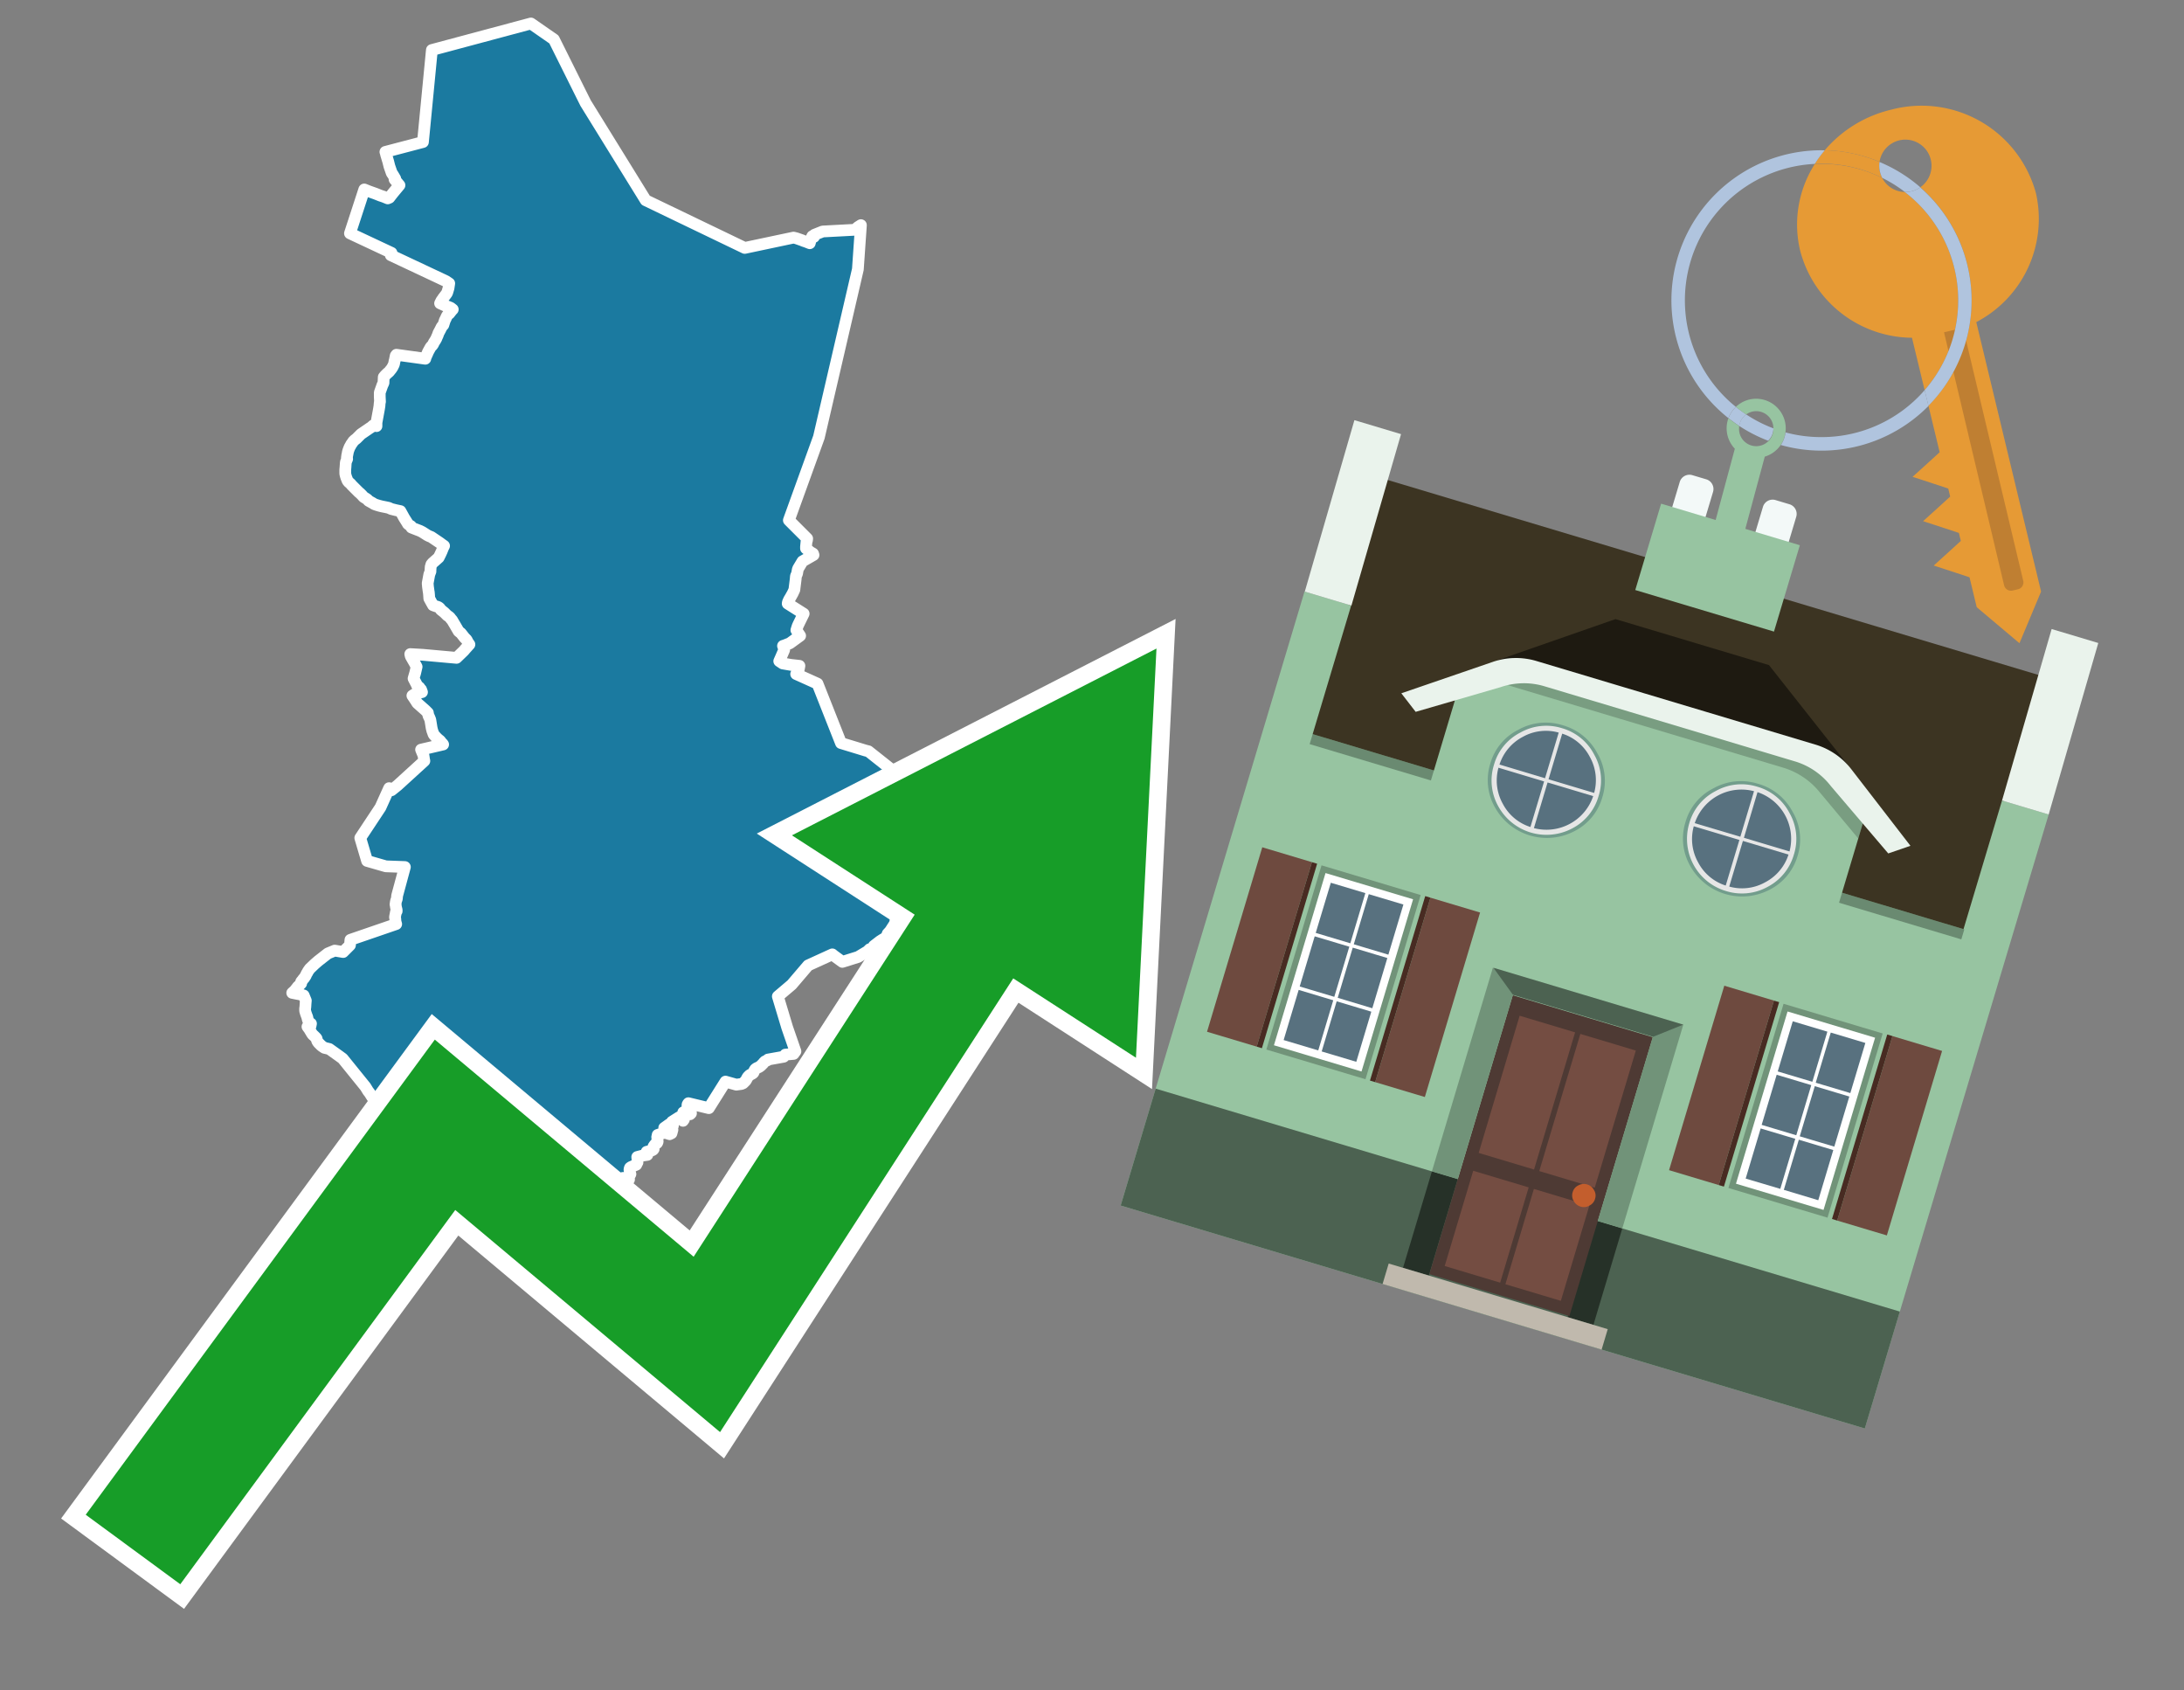 <svg id="Text" xmlns="http://www.w3.org/2000/svg" width="93.05" height="72" viewBox="0 0 93.05 72"><rect x="0" y="0" width="93.05" height="72" fill="#808080" stroke="none"/><polygon points="16.88,39.36 16.85,39.26 16.84,39.12 16.83,39.09 16.83,39.05 16.84,39 16.87,38.84 16.9,38.81 16.9,38.76 16.89,38.72 16.87,38.64 16.86,38.56 16.85,38.52 16.86,38.49 16.86,38.44 16.87,38.4 16.88,38.35 16.9,38.31 16.91,38.26 16.92,38.15 17.25,36.93 16.44,36.9 15.64,36.67 15.35,35.69 16.21,34.39 16.58,33.57 16.68,33.66 16.94,33.45 18.08,32.41 18.07,32.37 18.05,32.23 18.04,32.17 17.94,31.93 18.88,31.71 18.86,31.68 18.8,31.62 18.75,31.55 18.71,31.52 18.64,31.46 18.58,31.4 18.49,31.3 18.47,31.27 18.45,31.21 18.42,31.13 18.39,31.01 18.34,30.7 18.33,30.65 18.3,30.58 18.29,30.55 18.26,30.5 18.25,30.46 18.24,30.43 18.23,30.36 18.18,30.31 18.13,30.26 17.78,29.95 17.71,29.84 17.57,29.63 17.66,29.57 17.76,29.53 17.98,29.48 17.94,29.37 17.9,29.33 17.87,29.28 17.77,29.2 17.75,29.15 17.62,28.9 17.69,28.66 17.75,28.4 17.66,28.23 17.59,28.11 17.5,27.95 17.48,27.86 18.01,27.89 19.45,28.02 19.73,27.75 19.77,27.71 19.82,27.65 19.91,27.55 20,27.45 19.93,27.35 19.88,27.25 19.82,27.19 19.79,27.16 19.64,26.97 19.54,26.89 19.36,26.58 19.3,26.48 19.26,26.41 19.22,26.37 19.17,26.3 19.11,26.25 19.06,26.22 18.93,26.09 18.88,26.05 18.78,25.97 18.75,25.92 18.71,25.88 18.66,25.85 18.56,25.82 18.45,25.78 18.36,25.62 18.29,25.49 18.28,25.34 18.27,25.23 18.26,25.18 18.23,24.96 18.23,24.93 18.22,24.85 18.27,24.58 18.29,24.47 18.34,24.34 18.34,24.29 18.35,24.14 18.37,24.08 18.38,24.04 18.43,23.98 18.6,23.83 18.69,23.75 18.71,23.71 18.76,23.61 18.82,23.48 18.88,23.33 18.92,23.25 18.82,23.18 18.74,23.12 18.37,22.87 18.29,22.84 18.21,22.8 18.1,22.73 17.99,22.66 17.89,22.61 17.63,22.51 17.53,22.47 17.51,22.41 17.43,22.36 17.38,22.32 17.34,22.25 17.22,22.06 17.06,21.77 16.87,21.73 16.67,21.68 16.56,21.63 16.42,21.6 16.27,21.57 16.15,21.54 16.02,21.5 15.94,21.47 15.88,21.43 15.7,21.33 15.67,21.29 15.62,21.25 15.54,21.2 15.49,21.17 15.43,21.1 15.34,21.01 15.29,20.97 15.2,20.88 15.16,20.84 15.13,20.81 14.99,20.67 14.94,20.61 14.86,20.54 14.81,20.48 14.77,20.38 14.75,20.33 14.73,20.26 14.72,20.22 14.71,20.17 14.71,20.11 14.71,20.01 14.72,19.9 14.73,19.74 14.74,19.67 14.79,19.55 14.78,19.49 14.79,19.44 14.79,19.4 14.8,19.37 14.81,19.32 14.82,19.26 14.84,19.19 14.87,19.11 14.89,19.06 14.91,19.02 14.93,18.99 14.96,18.93 14.98,18.9 15.02,18.85 15.04,18.81 15.1,18.75 15.19,18.68 15.38,18.49 15.76,18.23 15.81,18.2 15.9,18.12 16.04,18.15 16.04,18 16.13,17.51 16.15,17.4 16.17,17.27 16.17,17.24 16.18,17.14 16.19,17.11 16.18,16.9 16.18,16.78 16.18,16.72 16.23,16.58 16.28,16.44 16.29,16.41 16.32,16.35 16.34,16.3 16.34,16.26 16.35,16.06 16.4,16 16.49,15.91 16.56,15.85 16.59,15.82 16.62,15.78 16.67,15.72 16.73,15.63 16.75,15.58 16.77,15.55 16.79,15.49 16.8,15.43 16.81,15.38 16.82,15.35 16.85,15.2 16.86,15.15 16.89,15.11 18.12,15.28 18.13,15.23 18.22,15.03 18.23,15 18.34,14.8 18.37,14.76 18.42,14.71 18.46,14.65 18.48,14.6 18.55,14.49 18.59,14.42 18.6,14.39 18.65,14.28 18.68,14.19 18.76,14.04 18.82,13.92 18.89,13.84 18.95,13.65 18.99,13.57 19.04,13.46 19.07,13.42 19.09,13.39 19.14,13.36 19.25,13.22 19.29,13.18 19.2,13.11 18.95,13.01 18.75,12.92 18.81,12.8 18.85,12.75 18.88,12.7 18.98,12.57 19.04,12.49 19.06,12.44 19.11,12.27 19.14,12.07 18.99,11.97 16.65,10.87 16.67,10.8 16.68,10.77 14.91,9.94 15.52,8.07 15.72,8.15 16,8.25 16.2,8.33 16.35,8.38 16.52,8.45 16.59,8.42 16.69,8.29 16.77,8.19 17.02,7.89 16.81,7.64 16.84,7.61 16.74,7.44 16.69,7.37 16.59,7.08 16.54,6.88 16.45,6.58 16.44,6.53 16.43,6.5 16.42,6.47 18.02,6.05 18.4,2.13 22.62,1 23.6,1.68 24.75,3.99 24.95,4.39 27.51,8.53 31.73,10.56 33.81,10.12 33.93,10.15 34.16,10.23 34.23,10.26 34.35,10.3 34.5,10.36 34.55,10.18 34.61,10.06 34.68,10.09 34.69,10.03 34.7,10 34.95,9.9 35.05,9.86 36.37,9.79 36.45,9.76 36.49,9.73 36.54,9.68 36.68,9.59 36.55,11.47 34.89,18.62 33.61,22.16 34.39,22.94 34.38,23.02 34.36,23.08 34.34,23.29 34.34,23.36 34.52,23.51 34.64,23.58 34.66,23.64 34.19,23.91 34.01,24.21 33.99,24.26 33.97,24.37 33.96,24.43 33.92,24.52 33.91,24.55 33.9,24.67 33.85,25.07 33.85,25.1 33.84,25.13 33.77,25.28 33.68,25.44 33.62,25.54 33.57,25.65 33.56,25.71 34.24,26.14 34.01,26.61 33.98,26.68 33.93,26.84 34.09,27.08 33.65,27.4 33.45,27.48 33.36,27.51 33.39,27.59 33.4,27.62 33.41,27.68 33.28,27.98 33.2,28.16 33.35,28.26 33.7,28.32 34.06,28.36 34.04,28.47 34.03,28.51 34.02,28.55 34,28.58 33.92,28.71 34.41,28.93 34.83,29.12 35.83,31.65 36.39,31.82 36.88,31.97 37,32 38.3,33.03 38.39,33.25 38.31,33.61 38.29,33.73 38.29,33.93 38.3,33.98 38.35,34.1 38.36,34.13 38.51,34.42 38.61,34.58 38.64,34.7 38.54,34.75 38.56,34.79 39.22,34.88 39.18,34.95 39.17,35 39.26,35.05 39.33,35.12 39.38,35.21 39.47,35.29 39.53,35.35 39.51,35.45 39.51,35.48 39.54,35.54 39.54,35.59 39.54,35.63 39.52,35.66 39.45,35.75 39.42,35.78 38.91,35.72 38.88,35.85 38.86,35.93 38.86,35.98 38.86,36.07 38.84,36.11 38.8,36.17 38.74,36.26 38.72,36.29 38.69,36.32 38.63,36.35 38.56,36.41 38.48,36.51 38.43,36.56 38.39,36.6 38.11,36.64 38.07,36.7 38.06,36.73 38.05,36.77 38.04,36.81 38.04,36.86 38.06,37.01 38.07,37.07 38.06,37.12 38.04,37.15 37.99,37.22 37.89,37.33 37.77,37.46 37.76,37.49 37.72,37.55 37.69,37.6 37.66,37.66 37.64,37.72 37.62,37.78 37.58,38.06 37.63,38.1 38.39,38.9 38.16,39.16 38.14,39.4 38.15,39.44 38.15,39.47 38.14,39.5 38.11,39.54 38.02,39.57 38.03,39.6 38.03,39.63 38,39.67 37.93,39.71 37.85,39.74 37.82,39.77 37.82,39.82 37.83,39.87 37.86,39.9 37.83,39.93 37.74,39.96 37.63,40 37.49,40.09 37.36,40.19 37.23,40.29 37.24,40.32 37.15,40.4 37.05,40.43 36.96,40.52 36.56,40.76 35.89,40.97 35.52,40.7 35.46,40.65 34.43,41.12 33.73,41.94 33.14,42.44 33.54,43.77 33.89,44.78 33.81,44.89 33.46,44.92 33.39,45.01 32.72,45.13 32.7,45.16 32.59,45.21 32.54,45.26 32.52,45.29 32.46,45.35 32.41,45.4 32.34,45.45 32.23,45.5 32.19,45.53 32.16,45.56 32.12,45.64 32.1,45.69 32.07,45.72 32.02,45.75 31.94,45.79 31.91,45.82 31.86,45.87 31.82,45.94 31.8,45.98 31.77,46.03 31.7,46.1 31.66,46.14 31.59,46.17 31.37,46.2 30.91,46.07 30.2,47.2 29.33,46.99 29.3,47.03 29.29,47.06 29.29,47.1 29.33,47.14 29.43,47.34 29.44,47.42 29.4,47.46 29.34,47.31 29.32,47.26 29.11,47.38 29.06,47.54 29.12,47.64 29.14,47.68 29.1,47.74 28.93,47.59 28.63,47.78 28.65,47.81 28.66,47.84 28.67,47.92 28.67,47.95 28.64,47.98 28.51,47.89 28.3,48.04 28.32,48.09 28.38,48.2 28.44,48.16 28.65,48.12 28.61,48.27 28.53,48.31 28.32,48.24 28.02,48.34 28.01,48.4 28,48.43 28.02,48.62 28.01,48.66 27.99,48.69 27.92,48.73 27.88,48.78 27.86,48.81 27.84,48.84 27.85,48.94 27.83,48.97 27.78,49 27.55,49.06 27.58,49.13 27.59,49.16 27.58,49.19 27.38,49.22 27.15,49.28 27.16,49.39 27.16,49.51 27.12,49.58 27.11,49.61 26.88,49.71 26.84,49.74 26.83,49.77 26.82,49.8 26.82,49.83 26.83,49.89 26.84,49.95 26.85,49.98 26.86,50.01 26.81,50.1 26.79,50.14 26.8,50.24 26.64,50.27 26.55,50.17 26.44,50.2 26.3,50.31 26.29,50.34 25.65,50.46 25.49,50.58 24.84,49.48 23.18,50.82 22.78,51 22.72,50.92 22.47,50.79 22.43,50.76 22.4,50.72 22.39,50.69 22.39,50.65 22.39,50.52 22.28,50.42 22.23,50.37 21.16,50.55 20.12,50.06 19.64,49.86 19.67,49.92 17.39,48.49 16.43,47.51 15.9,46.79 15.88,46.76 15.85,46.72 15.75,46.56 15.68,46.47 15.57,46.29 14.6,45.09 14.45,44.98 14.03,44.68 13.82,44.63 13.73,44.57 13.68,44.53 13.64,44.49 13.6,44.45 13.57,44.42 13.54,44.38 13.51,44.33 13.49,44.24 13.47,44.21 13.44,44.18 13.37,44.11 13.33,44.08 13.28,44.01 13.18,43.84 13.1,43.73 13.23,43.7 13.25,43.6 13.19,43.56 13.13,43.47 13.11,43.41 13.09,43.32 13.07,43.27 13.03,43.16 13.02,43.12 13,43.06 13,43 13,42.96 13.01,42.89 13.02,42.73 13.03,42.62 12.94,42.4 12.81,42.36 12.65,42.33 12.45,42.29 12.56,42.19 12.67,42.05 12.69,42.02 12.74,41.98 12.83,41.89 12.83,41.86 12.83,41.82 12.85,41.79 12.88,41.76 12.92,41.7 12.96,41.66 12.99,41.61 13.02,41.57 13.05,41.5 13.07,41.46 13.1,41.42 13.11,41.39 13.15,41.33 13.2,41.26 13.41,41.06 13.56,40.93 13.97,40.61 14.26,40.49 14.62,40.55 14.91,40.26 14.93,40.03 " fill="#1b7aa0" stroke="#fff" stroke-linejoin="round" stroke-width="0.5"/><polygon points="49.272 27.624 33.741 35.58 38.97 38.959 29.553 53.529 18.525 44.281 3.652 64.518 7.681 67.479 19.396 51.538 30.678 60.999 43.169 41.673 48.398 45.053 49.272 27.624" fill="none" stroke="#fff" stroke-miterlimit="10" stroke-width="1.5"/><polygon points="49.272 27.624 33.741 35.58 38.97 38.959 29.553 53.529 18.525 44.281 3.652 64.518 7.681 67.479 19.396 51.538 30.678 60.999 43.169 41.673 48.398 45.053 49.272 27.624" fill="#179d28"/><path d="M80.19,7.577a1.16,1.16,0,0,1-.094-.251,1.114,1.114,0,0,1-.018-.429A6.367,6.367,0,0,0,77.743,6.4a5.269,5.269,0,0,0-.423.577c.1,0,.192-.007.288-.007A5.794,5.794,0,0,1,80.19,7.577Z" fill="#e69a35"/><path d="M77.608,6.4A6.394,6.394,0,0,0,73.64,17.81a1.26,1.26,0,0,1,.317-.48A5.821,5.821,0,0,1,77.32,6.981a5.269,5.269,0,0,1,.423-.577Z" fill="#b0c4de"/><path d="M84.2,13.72a4.962,4.962,0,0,0,2.545-5.48,5.047,5.047,0,0,0-6.179-3.566A5.322,5.322,0,0,0,77.743,6.4a6.367,6.367,0,0,1,2.335.493,1.114,1.114,0,1,1,1.736,1.084,6.392,6.392,0,0,1,.347,9.3l.479,1.985-.438.4-.716.648.92.3.6.2.082.341-.438.4-.716.648.92.3.605.2.082.341-.438.4-.716.649.92.3.605.2.307,1.274,1.821,1.534.921-2.2Z" fill="#e69a35"/><path d="M81.154,8.179a1.115,1.115,0,0,1-.964-.6,5.794,5.794,0,0,0-2.582-.6c-.1,0-.192,0-.288.007a4.783,4.783,0,0,0-.625,3.685,4.962,4.962,0,0,0,4.765,3.715L82,16.617a5.82,5.82,0,0,0-.846-8.438Z" fill="#e69a35"/><path d="M74.1,18.142a6.386,6.386,0,0,0,1.232.63.73.73,0,0,0,.224-.527h0a5.783,5.783,0,0,1-1.159-.593A.733.733,0,0,0,74.1,18.142Z" fill="#b0c4de"/><path d="M74.4,17.652q-.228-.152-.44-.322a1.26,1.26,0,0,0-.317.48c.148.117.3.228.46.332A.733.733,0,0,1,74.4,17.652Z" fill="#b0c4de"/><path d="M74.824,16.984a1.257,1.257,0,0,0-.867.346c.141.114.288.222.44.322a.731.731,0,0,1,1.159.593h0a.732.732,0,1,1-1.463,0,.7.7,0,0,1,.007-.1c-.158-.1-.312-.215-.46-.332a1.258,1.258,0,0,0,.273,1.3l-.979,3.635,1.275.341.98-3.639a1.266,1.266,0,0,0,.681-.5,1.249,1.249,0,0,0,.2-.538,1.328,1.328,0,0,0,.012-.168A1.262,1.262,0,0,0,74.824,16.984Z" fill="#97c4a1"/><path d="M85.974,25.1l-.226.053a.3.3,0,0,1-.362-.223l-2.56-10.777.81-.193L86.2,24.736A.3.3,0,0,1,85.974,25.1Z" fill="#bf7f32"/><path d="M80.1,7.326a1.16,1.16,0,0,0,.094.251,5.833,5.833,0,0,1,.964.6,1.137,1.137,0,0,0,.287-.031,1.108,1.108,0,0,0,.373-.167A6.371,6.371,0,0,0,80.078,6.9,1.114,1.114,0,0,0,80.1,7.326Z" fill="#b0c4de"/><path d="M77.608,18.618a5.836,5.836,0,0,1-1.534-.2,1.24,1.24,0,0,1-.2.537,6.4,6.4,0,0,0,6.291-1.666L82,16.617A5.807,5.807,0,0,1,77.608,18.618Z" fill="#b0c4de"/><path d="M81.814,7.981a1.108,1.108,0,0,1-.373.167,1.137,1.137,0,0,1-.287.031A5.82,5.82,0,0,1,82,16.617l.161.667a6.392,6.392,0,0,0-.347-9.3Z" fill="#b0c4de"/><polygon points="83.79 39.753 55.78 31.364 58.988 20.404 86.964 28.783 83.79 39.753 83.79 39.753" fill="#3c3422" fill-rule="evenodd"/><polygon points="81.705 53.32 87.284 34.692 85.297 34.097 83.656 39.575 55.926 31.269 57.567 25.791 55.579 25.196 47.746 51.348 79.451 60.844 81.705 53.32" fill="#97c4a1" fill-rule="evenodd"/><rect x="69.522" y="21.148" width="0.444" height="28.983" transform="translate(15.592 92.226) rotate(-73.326)" opacity="0.3"/><polygon points="87.284 34.692 85.297 34.097 87.411 26.793 89.398 27.388 87.284 34.692 87.284 34.692" fill="#eaf3ec" fill-rule="evenodd"/><polygon points="57.578 25.794 55.591 25.199 57.705 17.896 59.692 18.491 57.578 25.794 57.578 25.794" fill="#eaf3ec" fill-rule="evenodd"/><polygon points="79.451 60.844 80.943 55.865 49.238 46.369 47.747 51.348 79.451 60.844 79.451 60.844" fill="#4c6251" fill-rule="evenodd"/><path d="M71.566,20.528l-.522,1.743,1.418.425.523-1.744a.432.432,0,0,0-.289-.536l-.593-.177A.431.431,0,0,0,71.566,20.528Z" fill="#f3f9f8" fill-rule="evenodd"/><path d="M75.111,21.589l-.522,1.743,1.418.425.522-1.743a.43.43,0,0,0-.289-.536l-.593-.178A.43.43,0,0,0,75.111,21.589Z" fill="#f3f9f8" fill-rule="evenodd"/><polygon points="75.368 28.329 68.829 26.37 63.807 28.121 78.733 32.591 75.368 28.329" fill="#1e1a11"/><polygon points="78.248 32.422 64.442 28.287 62.236 28.998 60.064 36.247 77.453 41.455 79.651 34.116 78.248 32.422" fill="#97c4a1"/><path d="M77.74,32.516S65.088,28.725,65,28.7l-.938.43,11.892,3.562a3.175,3.175,0,0,1,1.532,1l1.685,2.02.327-1.09Z" fill-rule="evenodd" opacity="0.2"/><path d="M77.35,31.716,65.458,28.154a3.041,3.041,0,0,0-1.854.037l-3.9,1.339.611.79,3.626-1.054a3.045,3.045,0,0,1,1.855-.037l10.673,3.2A3.028,3.028,0,0,1,78,33.477l2.45,2.874.945-.325-2.518-3.26A3.036,3.036,0,0,0,77.35,31.716Z" fill="#eaf3ec"/><polygon points="76.683 23.223 70.773 21.453 69.671 25.132 75.581 26.902 76.683 23.223 76.683 23.223" fill="#97c4a1" fill-rule="evenodd"/><g id="Symbol_9_0_Layer2_0_MEMBER_8_MEMBER_21_MEMBER_0_FILL" data-name="Symbol 9 0 Layer2 0 MEMBER 8 MEMBER 21 MEMBER 0 FILL"><path d="M66.584,30.892a2.39,2.39,0,0,0-1.891.189,2.317,2.317,0,0,0-1.2,1.448A2.345,2.345,0,0,0,63.7,34.4a2.528,2.528,0,0,0,3.367,1.008,2.339,2.339,0,0,0,1.2-1.447,2.313,2.313,0,0,0-.208-1.87A2.394,2.394,0,0,0,66.584,30.892Z" fill="#729d8c"/></g><g id="Symbol_9_0_Layer2_0_MEMBER_8_MEMBER_21_MEMBER_1_FILL" data-name="Symbol 9 0 Layer2 0 MEMBER 8 MEMBER 21 MEMBER 1 FILL"><path d="M66.547,31.016a2.241,2.241,0,0,0-1.769.185,2.213,2.213,0,0,0-1.127,1.376,2.239,2.239,0,0,0,.185,1.768,2.341,2.341,0,0,0,3.145.942,2.234,2.234,0,0,0,1.126-1.376,2.207,2.207,0,0,0-.185-1.768A2.237,2.237,0,0,0,66.547,31.016Z" fill="#e6e6e6"/></g><g id="Symbol_9_0_Layer2_0_MEMBER_8_MEMBER_21_MEMBER_2_MEMBER_0_FILL" data-name="Symbol 9 0 Layer2 0 MEMBER 8 MEMBER 21 MEMBER 2 MEMBER 0 FILL"><path d="M65.787,33.284,63.843,32.7a2.036,2.036,0,0,0,.186,1.539,2.015,2.015,0,0,0,1.175.986Z" fill="#58717f"/></g><g id="Symbol_9_0_Layer2_0_MEMBER_8_MEMBER_21_MEMBER_2_MEMBER_1_FILL" data-name="Symbol 9 0 Layer2 0 MEMBER 8 MEMBER 21 MEMBER 2 MEMBER 1 FILL"><path d="M65.827,33.148l.582-1.944a2.01,2.01,0,0,0-1.523.178,2.037,2.037,0,0,0-1,1.183Z" fill="#58717f"/></g><g id="Symbol_9_0_Layer2_0_MEMBER_8_MEMBER_21_MEMBER_2_MEMBER_2_FILL" data-name="Symbol 9 0 Layer2 0 MEMBER 8 MEMBER 21 MEMBER 2 MEMBER 2 FILL"><path d="M67.878,33.91l-1.943-.582-.582,1.944a2.1,2.1,0,0,0,2.525-1.362Z" fill="#58717f"/></g><g id="Symbol_9_0_Layer2_0_MEMBER_8_MEMBER_21_MEMBER_2_MEMBER_3_FILL" data-name="Symbol 9 0 Layer2 0 MEMBER 8 MEMBER 21 MEMBER 2 MEMBER 3 FILL"><path d="M66.558,31.249l-.582,1.943,1.943.582a2.031,2.031,0,0,0-.186-1.539A2.009,2.009,0,0,0,66.558,31.249Z" fill="#58717f"/></g><g id="Symbol_9_0_Layer2_0_MEMBER_8_MEMBER_21_MEMBER_0_FILL-2" data-name="Symbol 9 0 Layer2 0 MEMBER 8 MEMBER 21 MEMBER 0 FILL"><path d="M74.9,33.384a2.4,2.4,0,0,0-1.891.189,2.316,2.316,0,0,0-1.2,1.448,2.341,2.341,0,0,0,.209,1.87A2.527,2.527,0,0,0,75.387,37.9a2.345,2.345,0,0,0,1.2-1.447,2.314,2.314,0,0,0-.209-1.87A2.389,2.389,0,0,0,74.9,33.384Z" fill="#729d8c"/></g><g id="Symbol_9_0_Layer2_0_MEMBER_8_MEMBER_21_MEMBER_1_FILL-2" data-name="Symbol 9 0 Layer2 0 MEMBER 8 MEMBER 21 MEMBER 1 FILL"><path d="M74.867,33.508a2.239,2.239,0,0,0-1.768.185,2.21,2.21,0,0,0-1.127,1.376,2.316,2.316,0,0,0,1.564,2.883,2.261,2.261,0,0,0,1.765-.173A2.237,2.237,0,0,0,76.428,36.4a2.209,2.209,0,0,0-.185-1.769A2.239,2.239,0,0,0,74.867,33.508Z" fill="#e6e6e6"/></g><g id="Symbol_9_0_Layer2_0_MEMBER_8_MEMBER_21_MEMBER_2_MEMBER_0_FILL-2" data-name="Symbol 9 0 Layer2 0 MEMBER 8 MEMBER 21 MEMBER 2 MEMBER 0 FILL"><path d="M74.107,35.776l-1.943-.582a2.031,2.031,0,0,0,.186,1.539,2.009,2.009,0,0,0,1.175.986Z" fill="#58717f"/></g><g id="Symbol_9_0_Layer2_0_MEMBER_8_MEMBER_21_MEMBER_2_MEMBER_1_FILL-2" data-name="Symbol 9 0 Layer2 0 MEMBER 8 MEMBER 21 MEMBER 2 MEMBER 1 FILL"><path d="M74.148,35.64,74.73,33.7a2.1,2.1,0,0,0-2.525,1.362Z" fill="#58717f"/></g><g id="Symbol_9_0_Layer2_0_MEMBER_8_MEMBER_21_MEMBER_2_MEMBER_2_FILL-2" data-name="Symbol 9 0 Layer2 0 MEMBER 8 MEMBER 21 MEMBER 2 MEMBER 2 FILL"><path d="M76.2,36.4l-1.943-.582-.582,1.944a2.015,2.015,0,0,0,1.523-.178A2.036,2.036,0,0,0,76.2,36.4Z" fill="#58717f"/></g><g id="Symbol_9_0_Layer2_0_MEMBER_8_MEMBER_21_MEMBER_2_MEMBER_3_FILL-2" data-name="Symbol 9 0 Layer2 0 MEMBER 8 MEMBER 21 MEMBER 2 MEMBER 3 FILL"><path d="M74.879,33.741,74.3,35.684l1.943.582a2.1,2.1,0,0,0-1.361-2.525Z" fill="#58717f"/></g><polygon points="51.426 43.946 53.542 44.58 55.896 36.723 53.78 36.089 51.426 43.946 51.426 43.946" fill="#6e4a3f" fill-rule="evenodd"/><polygon points="53.542 44.58 53.764 44.647 56.117 36.789 55.896 36.723 53.542 44.58 53.542 44.58" fill="#482b22" fill-rule="evenodd"/><polygon points="60.706 46.726 58.59 46.092 60.943 38.235 63.059 38.868 60.706 46.726 60.706 46.726" fill="#6e4a3f" fill-rule="evenodd"/><polygon points="58.59 46.092 58.368 46.026 60.722 38.168 60.943 38.235 58.59 46.092 58.59 46.092" fill="#482b22" fill-rule="evenodd"/><rect x="53.146" y="39.209" width="8.19" height="4.408" transform="translate(1.145 84.365) rotate(-73.326)" fill="#719379"/><polygon points="60.205 38.304 56.474 37.187 54.277 44.522 58.008 45.639 60.205 38.304 60.205 38.304" fill="#fff" fill-rule="evenodd"/><path d="M59.792,38.527l-.64,2.136-1.474-.442.639-2.135,1.475.441Zm-1.621-.485-.64,2.136-1.474-.442L56.7,37.6l1.474.442Zm-2.158,1.84,1.475.441-.64,2.136-1.474-.441.639-2.136Zm-.683,2.282,1.474.441-.639,2.136L54.69,44.3l.64-2.135Zm.981,2.621.639-2.136,1.475.442-.64,2.135-1.474-.441Zm2.158-1.84L56.994,42.5l.64-2.136,1.474.442-.639,2.136Z" fill="#58717f" fill-rule="evenodd"/><polygon points="80.39 52.621 78.274 51.988 80.628 44.13 82.743 44.764 80.39 52.621 80.39 52.621" fill="#6e4a3f" fill-rule="evenodd"/><polygon points="78.274 51.988 78.053 51.921 80.406 44.064 80.628 44.13 78.274 51.988 78.274 51.988" fill="#482b22" fill-rule="evenodd"/><polygon points="71.111 49.842 73.227 50.476 75.58 42.619 73.464 41.985 71.111 49.842 71.111 49.842" fill="#6e4a3f" fill-rule="evenodd"/><polygon points="73.227 50.476 73.448 50.542 75.802 42.685 75.58 42.619 73.227 50.476 73.227 50.476" fill="#482b22" fill-rule="evenodd"/><rect x="72.83" y="45.105" width="8.19" height="4.408" transform="translate(9.534 107.426) rotate(-73.326)" fill="#719379"/><polygon points="76.159 43.083 79.889 44.2 77.692 51.535 73.962 50.418 76.159 43.083 76.159 43.083" fill="#fff" fill-rule="evenodd"/><path d="M76.381,43.5l1.475.442-.64,2.135-1.475-.441.64-2.136ZM78,43.981l1.474.442-.64,2.136-1.474-.442L78,43.981Zm.791,2.724-.64,2.135L76.679,48.4l.64-2.136,1.474.442Zm-.684,2.282-.639,2.135L76,50.68l.64-2.135,1.474.442Zm-2.26,1.65L74.375,50.2l.639-2.135,1.475.441-.64,2.136Zm-.791-2.724.64-2.135,1.474.441-.639,2.136-1.475-.442Z" fill="#58717f" fill-rule="evenodd"/><polygon points="67.888 56.431 69.118 52.323 68.019 51.994 66.789 56.102 67.888 56.431 67.888 56.431" fill="#263128" fill-rule="evenodd"/><polygon points="60.877 54.331 62.108 50.223 61.007 49.894 59.776 54.002 60.877 54.331 60.877 54.331" fill="#263128" fill-rule="evenodd"/><g id="Symbol_9_0_Layer2_0_MEMBER_8_MEMBER_12_MEMBER_0_FILL" data-name="Symbol 9 0 Layer2 0 MEMBER 8 MEMBER 12 MEMBER 0 FILL"><path d="M70.418,44.178l-5.965-1.786L60.9,54.27l5.964,1.786Z" fill="#4e3a34"/></g><g id="Symbol_9_0_Layer2_0_MEMBER_8_MEMBER_12_MEMBER_1_MEMBER_0_FILL" data-name="Symbol 9 0 Layer2 0 MEMBER 8 MEMBER 12 MEMBER 1 MEMBER 0 FILL"><path d="M65.358,49.815l1.75-5.843-2.363-.708L63,49.107Z" fill="#744d42"/></g><g id="Symbol_9_0_Layer2_0_MEMBER_8_MEMBER_12_MEMBER_1_MEMBER_1_FILL" data-name="Symbol 9 0 Layer2 0 MEMBER 8 MEMBER 12 MEMBER 1 MEMBER 1 FILL"><path d="M67.331,44.039l-1.75,5.842,2.364.708,1.75-5.842Z" fill="#744d42"/></g><g id="Symbol_9_0_Layer2_0_MEMBER_8_MEMBER_12_MEMBER_2_MEMBER_0_FILL" data-name="Symbol 9 0 Layer2 0 MEMBER 8 MEMBER 12 MEMBER 2 MEMBER 0 FILL"><path d="M63.915,54.633l1.215-4.058-2.363-.707-1.215,4.057Z" fill="#744d42"/></g><g id="Symbol_9_0_Layer2_0_MEMBER_8_MEMBER_12_MEMBER_2_MEMBER_1_FILL" data-name="Symbol 9 0 Layer2 0 MEMBER 8 MEMBER 12 MEMBER 2 MEMBER 1 FILL"><path d="M66.5,55.407l1.215-4.057-2.363-.708L64.138,54.7Z" fill="#744d42"/></g><g id="Symbol_9_0_Layer2_0_MEMBER_8_MEMBER_13_FILL" data-name="Symbol 9 0 Layer2 0 MEMBER 8 MEMBER 13 FILL"><path d="M67.959,51.058a.439.439,0,0,0-.045-.367.487.487,0,0,0-.669-.2.445.445,0,0,0-.239.282.457.457,0,0,0,.041.378.481.481,0,0,0,.293.242.459.459,0,0,0,.377-.042A.453.453,0,0,0,67.959,51.058Z" fill="#c35e2d"/></g><g id="Symbol_9_0_Layer2_0_MEMBER_8_MEMBER_14_FILL" data-name="Symbol 9 0 Layer2 0 MEMBER 8 MEMBER 14 FILL"><path d="M64.557,42.047l-.951-.833-2.6,8.68,1.1.329Z" fill="#719379"/></g><g id="Symbol_9_0_Layer2_0_MEMBER_8_MEMBER_15_FILL" data-name="Symbol 9 0 Layer2 0 MEMBER 8 MEMBER 15 FILL"><path d="M71.718,43.643l-1.2.19L68.072,52.01l1.046.313Z" fill="#719379"/></g><g id="Symbol_9_0_Layer2_0_MEMBER_8_MEMBER_16_FILL" data-name="Symbol 9 0 Layer2 0 MEMBER 8 MEMBER 16 FILL"><path d="M63.627,41.22l.836,1.156,5.961,1.786,1.294-.519Z" fill="#4c6251"/></g><polygon points="58.905 54.69 59.166 53.819 68.498 56.614 68.237 57.485 58.905 54.69 58.905 54.69" fill="#c0b9ad" fill-rule="evenodd"/></svg>